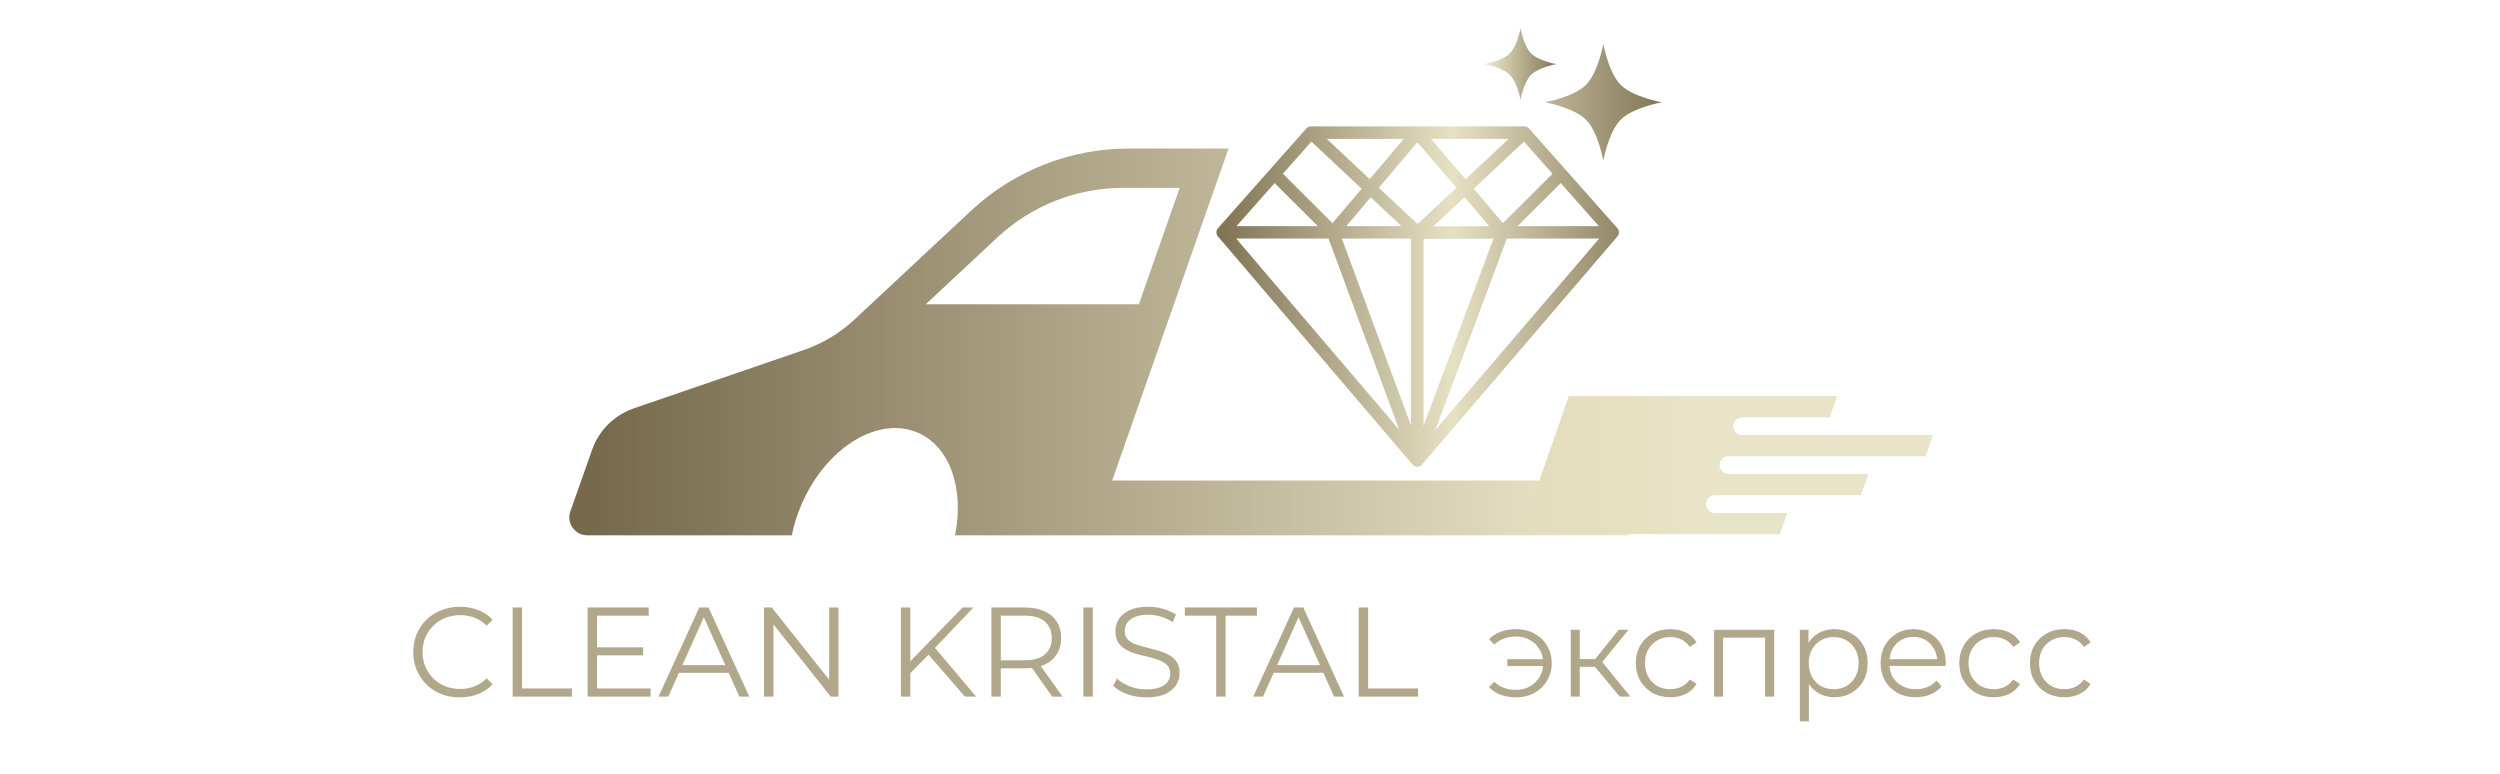 <?xml version="1.0" encoding="UTF-8"?> <svg xmlns="http://www.w3.org/2000/svg" width="707" height="219" viewBox="0 0 707 219" fill="none"><rect x="0" y="0" width="707" height="219" fill="#333333" stroke="none"/><g clip-path="url(#clip0_757_93)"><rect width="707" height="219" fill="white"></rect><path d="M431.095 35.751L431.189 35.754C431.662 35.779 432.105 35.992 432.42 36.347L457.401 64.539C457.984 65.197 457.992 66.182 457.421 66.849L402.158 131.382C401.821 131.775 401.329 132.001 400.811 132C400.292 131.999 399.8 131.773 399.465 131.379L344.421 66.846C343.852 66.179 343.861 65.196 344.443 64.539L369.424 36.347L369.488 36.278C369.819 35.942 370.274 35.751 370.749 35.751H431.095ZM395.706 121.53L375.704 67.467H349.592L395.706 121.53ZM405.955 121.518L452.242 67.467H426.136L405.955 121.518ZM402.579 67.586L402.58 120.449L422.357 67.481L402.579 67.586ZM399.043 120.363L399.042 67.467H379.473L399.043 120.363ZM405.316 64.047L421.118 63.963L414.188 55.78L405.316 64.047ZM429.176 63.943H452.155L441.38 51.783L429.176 63.943ZM380.743 63.943H396.351L387.652 55.785L380.743 63.943ZM349.689 63.943H372.668L360.463 51.783L349.689 63.943ZM389.936 53.088L400.883 63.353L411.894 53.093L400.823 40.232L389.936 53.088ZM362.809 49.137L376.826 63.103L385.073 53.366L370.867 40.043L362.809 49.137ZM416.77 53.366L425.017 63.103L439.035 49.137L430.977 40.043L416.77 53.366ZM414.475 50.679L426.635 39.275H404.659L414.475 50.679ZM387.357 50.669L397.006 39.275H375.209L387.357 50.669Z" fill="url(#paint0_linear_757_93)"></path><path d="M458.35 24.013C461.843 27.493 470 28.924 470 28.924C470 28.924 461.843 30.354 458.35 33.835C454.857 37.315 453.421 45.442 453.421 45.442C453.421 45.442 451.985 37.315 448.492 33.835C444.999 30.354 436.842 28.924 436.842 28.924C436.842 28.924 444.999 27.493 448.492 24.013C451.985 20.532 453.421 12.405 453.421 12.405C453.421 12.405 454.857 20.532 458.35 24.013Z" fill="url(#paint1_linear_757_93)"></path><path d="M433.013 15.119C435.155 17.254 440.158 18.131 440.158 18.131C440.158 18.131 435.155 19.009 433.013 21.143C430.87 23.278 429.989 28.263 429.989 28.263C429.989 28.263 429.109 23.278 426.966 21.143C424.824 19.009 419.821 18.131 419.821 18.131C419.821 18.131 424.824 17.254 426.966 15.119C429.109 12.985 429.989 8 429.989 8C429.989 8 430.87 12.985 433.013 15.119Z" fill="url(#paint2_linear_757_93)"></path><path d="M314.52 135.901L347.433 42H319.239C302.677 42 286.733 48.284 274.627 59.585L241.652 90.361C237.52 94.218 232.62 97.16 227.275 98.994L179.258 115.478C173.741 117.372 169.393 121.684 167.451 127.184L161.293 144.633C160.129 147.931 162.577 151.391 166.074 151.391H223.92C224.51 148.482 225.422 145.526 226.688 142.598C233.629 126.567 248.349 117.508 259.566 122.364C268.736 126.334 272.718 138.372 270.081 151.391H460.195L465.624 135.903H314.52V135.901ZM261.811 86.047L282.07 67.139C291.714 58.14 304.412 53.134 317.603 53.134H333.605L322.069 86.047H261.811Z" fill="url(#paint3_linear_757_93)"></path><path d="M544.527 129.028L546.633 123.019H492.66C490.933 123.019 489.725 121.315 490.296 119.685C490.648 118.682 491.596 118.008 492.66 118.008H517.449L519.556 112H492.99H470.26H443.694L430 151.068H434.68H479.298H503.34L505.447 145.06H484.938C483.212 145.06 482.003 143.355 482.574 141.726C482.927 140.722 483.875 140.049 484.938 140.049H526.268L528.375 134.04H488.801C487.074 134.04 485.864 132.336 486.437 130.707C486.789 129.703 487.737 129.029 488.801 129.029H544.527V129.028Z" fill="url(#paint4_linear_757_93)"></path><path d="M130.048 197.216C128.152 197.216 126.4 196.904 124.792 196.28C123.184 195.632 121.792 194.732 120.616 193.58C119.44 192.428 118.516 191.072 117.844 189.512C117.196 187.952 116.872 186.248 116.872 184.4C116.872 182.552 117.196 180.848 117.844 179.288C118.516 177.728 119.44 176.372 120.616 175.22C121.816 174.068 123.22 173.18 124.828 172.556C126.436 171.908 128.188 171.584 130.084 171.584C131.908 171.584 133.624 171.896 135.232 172.52C136.84 173.12 138.196 174.032 139.3 175.256L137.608 176.948C136.576 175.892 135.436 175.136 134.188 174.68C132.94 174.2 131.596 173.96 130.156 173.96C128.644 173.96 127.24 174.224 125.944 174.752C124.648 175.256 123.52 175.988 122.56 176.948C121.6 177.884 120.844 178.988 120.292 180.26C119.764 181.508 119.5 182.888 119.5 184.4C119.5 185.912 119.764 187.304 120.292 188.576C120.844 189.824 121.6 190.928 122.56 191.888C123.52 192.824 124.648 193.556 125.944 194.084C127.24 194.588 128.644 194.84 130.156 194.84C131.596 194.84 132.94 194.6 134.188 194.12C135.436 193.64 136.576 192.872 137.608 191.816L139.3 193.508C138.196 194.732 136.84 195.656 135.232 196.28C133.624 196.904 131.896 197.216 130.048 197.216ZM144.979 197V171.8H147.643V194.696H161.755V197H144.979ZM168.554 183.068H181.874V185.336H168.554V183.068ZM168.842 194.696H183.998V197H166.178V171.8H183.458V174.104H168.842V194.696ZM186.228 197L197.748 171.8H200.376L211.896 197H209.088L198.504 173.348H199.584L189 197H186.228ZM190.764 190.268L191.556 188.108H206.208L207 190.268H190.764ZM216.065 197V171.8H218.261L235.649 193.688H234.497V171.8H237.125V197H234.929L217.577 175.112H218.729V197H216.065ZM257.076 190.736L256.968 187.496L272.232 171.8H275.292L264.168 183.464L262.656 185.084L257.076 190.736ZM254.772 197V171.8H257.436V197H254.772ZM272.88 197L262.008 184.472L263.808 182.528L276.048 197H272.88ZM280.366 197V171.8H289.798C291.934 171.8 293.77 172.148 295.306 172.844C296.842 173.516 298.018 174.5 298.834 175.796C299.674 177.068 300.094 178.616 300.094 180.44C300.094 182.216 299.674 183.752 298.834 185.048C298.018 186.32 296.842 187.304 295.306 188C293.77 188.672 291.934 189.008 289.798 189.008H281.842L283.03 187.784V197H280.366ZM297.574 197L291.094 187.856H293.974L300.49 197H297.574ZM283.03 188L281.842 186.74H289.726C292.246 186.74 294.154 186.188 295.45 185.084C296.77 183.98 297.43 182.432 297.43 180.44C297.43 178.424 296.77 176.864 295.45 175.76C294.154 174.656 292.246 174.104 289.726 174.104H281.842L283.03 172.844V188ZM306.381 197V171.8H309.045V197H306.381ZM324.193 197.216C322.321 197.216 320.521 196.916 318.793 196.316C317.089 195.692 315.769 194.9 314.833 193.94L315.877 191.888C316.765 192.752 317.953 193.484 319.441 194.084C320.953 194.66 322.537 194.948 324.193 194.948C325.777 194.948 327.061 194.756 328.045 194.372C329.053 193.964 329.785 193.424 330.241 192.752C330.721 192.08 330.961 191.336 330.961 190.52C330.961 189.536 330.673 188.744 330.097 188.144C329.545 187.544 328.813 187.076 327.901 186.74C326.989 186.38 325.981 186.068 324.877 185.804C323.773 185.54 322.669 185.264 321.565 184.976C320.461 184.664 319.441 184.256 318.505 183.752C317.593 183.248 316.849 182.588 316.273 181.772C315.721 180.932 315.445 179.84 315.445 178.496C315.445 177.248 315.769 176.108 316.417 175.076C317.089 174.02 318.109 173.18 319.477 172.556C320.845 171.908 322.597 171.584 324.733 171.584C326.149 171.584 327.553 171.788 328.945 172.196C330.337 172.58 331.537 173.12 332.545 173.816L331.645 175.94C330.565 175.22 329.413 174.692 328.189 174.356C326.989 174.02 325.825 173.852 324.697 173.852C323.185 173.852 321.937 174.056 320.953 174.464C319.969 174.872 319.237 175.424 318.757 176.12C318.301 176.792 318.073 177.56 318.073 178.424C318.073 179.408 318.349 180.2 318.901 180.8C319.477 181.4 320.221 181.868 321.133 182.204C322.069 182.54 323.089 182.84 324.193 183.104C325.297 183.368 326.389 183.656 327.469 183.968C328.573 184.28 329.581 184.688 330.493 185.192C331.429 185.672 332.173 186.32 332.725 187.136C333.301 187.952 333.589 189.02 333.589 190.34C333.589 191.564 333.253 192.704 332.581 193.76C331.909 194.792 330.877 195.632 329.485 196.28C328.117 196.904 326.353 197.216 324.193 197.216ZM343.938 197V174.104H335.082V171.8H355.458V174.104H346.602V197H343.938ZM354.416 197L365.936 171.8H368.564L380.084 197H377.276L366.692 173.348H367.772L357.188 197H354.416ZM358.952 190.268L359.744 188.108H374.396L375.188 190.268H358.952ZM384.252 197V171.8H386.916V194.696H401.028V197H384.252Z" fill="#B1A78B"></path><path d="M426.264 188.36V186.416H437.244V188.36H426.264ZM428.784 177.92C430.704 177.92 432.42 178.34 433.932 179.18C435.444 179.996 436.632 181.136 437.496 182.6C438.384 184.04 438.828 185.684 438.828 187.532C438.828 189.38 438.384 191.036 437.496 192.5C436.632 193.964 435.444 195.116 433.932 195.956C432.42 196.796 430.704 197.216 428.784 197.216C427.224 197.216 425.772 196.976 424.428 196.496C423.108 195.992 421.992 195.272 421.08 194.336L422.592 192.824C423.408 193.592 424.332 194.168 425.364 194.552C426.396 194.912 427.5 195.092 428.676 195.092C430.164 195.092 431.484 194.768 432.636 194.12C433.812 193.448 434.736 192.548 435.408 191.42C436.08 190.268 436.416 188.972 436.416 187.532C436.416 186.092 436.08 184.808 435.408 183.68C434.736 182.528 433.812 181.628 432.636 180.98C431.484 180.332 430.164 180.008 428.676 180.008C427.5 180.008 426.396 180.2 425.364 180.584C424.332 180.944 423.408 181.508 422.592 182.276L421.08 180.8C421.992 179.84 423.108 179.12 424.428 178.64C425.772 178.16 427.224 177.92 428.784 177.92ZM458.062 197L450.286 187.64L452.41 186.38L461.086 197H458.062ZM444.202 197V178.1H446.758V197H444.202ZM445.966 188.576V186.38H452.05V188.576H445.966ZM452.626 187.82L450.25 187.46L457.774 178.1H460.546L452.626 187.82ZM472.372 197.18C470.5 197.18 468.82 196.772 467.332 195.956C465.868 195.116 464.716 193.976 463.876 192.536C463.036 191.072 462.616 189.404 462.616 187.532C462.616 185.636 463.036 183.968 463.876 182.528C464.716 181.088 465.868 179.96 467.332 179.144C468.82 178.328 470.5 177.92 472.372 177.92C473.98 177.92 475.432 178.232 476.728 178.856C478.024 179.48 479.044 180.416 479.788 181.664L477.88 182.96C477.232 182 476.428 181.292 475.468 180.836C474.508 180.38 473.464 180.152 472.336 180.152C470.992 180.152 469.78 180.464 468.7 181.088C467.62 181.688 466.768 182.54 466.144 183.644C465.52 184.748 465.208 186.044 465.208 187.532C465.208 189.02 465.52 190.316 466.144 191.42C466.768 192.524 467.62 193.388 468.7 194.012C469.78 194.612 470.992 194.912 472.336 194.912C473.464 194.912 474.508 194.684 475.468 194.228C476.428 193.772 477.232 193.076 477.88 192.14L479.788 193.436C479.044 194.66 478.024 195.596 476.728 196.244C475.432 196.868 473.98 197.18 472.372 197.18ZM484.738 197V178.1H501.73V197H499.174V179.648L499.822 180.332H486.646L487.294 179.648V197H484.738ZM518.751 197.18C517.119 197.18 515.643 196.808 514.323 196.064C513.003 195.296 511.947 194.204 511.155 192.788C510.387 191.348 510.003 189.596 510.003 187.532C510.003 185.468 510.387 183.728 511.155 182.312C511.923 180.872 512.967 179.78 514.287 179.036C515.607 178.292 517.095 177.92 518.751 177.92C520.551 177.92 522.159 178.328 523.575 179.144C525.015 179.936 526.143 181.064 526.959 182.528C527.775 183.968 528.183 185.636 528.183 187.532C528.183 189.452 527.775 191.132 526.959 192.572C526.143 194.012 525.015 195.14 523.575 195.956C522.159 196.772 520.551 197.18 518.751 197.18ZM508.995 203.984V178.1H511.443V183.788L511.191 187.568L511.551 191.384V203.984H508.995ZM518.571 194.912C519.915 194.912 521.115 194.612 522.171 194.012C523.227 193.388 524.067 192.524 524.691 191.42C525.315 190.292 525.627 188.996 525.627 187.532C525.627 186.068 525.315 184.784 524.691 183.68C524.067 182.576 523.227 181.712 522.171 181.088C521.115 180.464 519.915 180.152 518.571 180.152C517.227 180.152 516.015 180.464 514.935 181.088C513.879 181.712 513.039 182.576 512.415 183.68C511.815 184.784 511.515 186.068 511.515 187.532C511.515 188.996 511.815 190.292 512.415 191.42C513.039 192.524 513.879 193.388 514.935 194.012C516.015 194.612 517.227 194.912 518.571 194.912ZM541.775 197.18C539.807 197.18 538.079 196.772 536.591 195.956C535.103 195.116 533.939 193.976 533.099 192.536C532.259 191.072 531.839 189.404 531.839 187.532C531.839 185.66 532.235 184.004 533.027 182.564C533.843 181.124 534.947 179.996 536.339 179.18C537.755 178.34 539.339 177.92 541.091 177.92C542.867 177.92 544.439 178.328 545.807 179.144C547.199 179.936 548.291 181.064 549.083 182.528C549.875 183.968 550.271 185.636 550.271 187.532C550.271 187.652 550.259 187.784 550.235 187.928C550.235 188.048 550.235 188.18 550.235 188.324H533.783V186.416H548.867L547.859 187.172C547.859 185.804 547.559 184.592 546.959 183.536C546.383 182.456 545.591 181.616 544.583 181.016C543.575 180.416 542.411 180.116 541.091 180.116C539.795 180.116 538.631 180.416 537.599 181.016C536.567 181.616 535.763 182.456 535.187 183.536C534.611 184.616 534.323 185.852 534.323 187.244V187.64C534.323 189.08 534.635 190.352 535.259 191.456C535.907 192.536 536.795 193.388 537.923 194.012C539.075 194.612 540.383 194.912 541.847 194.912C542.999 194.912 544.067 194.708 545.051 194.3C546.059 193.892 546.923 193.268 547.643 192.428L549.083 194.084C548.243 195.092 547.187 195.86 545.915 196.388C544.667 196.916 543.287 197.18 541.775 197.18ZM563.849 197.18C561.977 197.18 560.297 196.772 558.809 195.956C557.345 195.116 556.193 193.976 555.353 192.536C554.513 191.072 554.093 189.404 554.093 187.532C554.093 185.636 554.513 183.968 555.353 182.528C556.193 181.088 557.345 179.96 558.809 179.144C560.297 178.328 561.977 177.92 563.849 177.92C565.457 177.92 566.909 178.232 568.205 178.856C569.501 179.48 570.521 180.416 571.265 181.664L569.357 182.96C568.709 182 567.905 181.292 566.945 180.836C565.985 180.38 564.941 180.152 563.813 180.152C562.469 180.152 561.257 180.464 560.177 181.088C559.097 181.688 558.245 182.54 557.621 183.644C556.997 184.748 556.685 186.044 556.685 187.532C556.685 189.02 556.997 190.316 557.621 191.42C558.245 192.524 559.097 193.388 560.177 194.012C561.257 194.612 562.469 194.912 563.813 194.912C564.941 194.912 565.985 194.684 566.945 194.228C567.905 193.772 568.709 193.076 569.357 192.14L571.265 193.436C570.521 194.66 569.501 195.596 568.205 196.244C566.909 196.868 565.457 197.18 563.849 197.18ZM583.818 197.18C581.946 197.18 580.266 196.772 578.778 195.956C577.314 195.116 576.162 193.976 575.322 192.536C574.482 191.072 574.062 189.404 574.062 187.532C574.062 185.636 574.482 183.968 575.322 182.528C576.162 181.088 577.314 179.96 578.778 179.144C580.266 178.328 581.946 177.92 583.818 177.92C585.426 177.92 586.878 178.232 588.174 178.856C589.47 179.48 590.49 180.416 591.234 181.664L589.326 182.96C588.678 182 587.874 181.292 586.914 180.836C585.954 180.38 584.91 180.152 583.782 180.152C582.438 180.152 581.226 180.464 580.146 181.088C579.066 181.688 578.214 182.54 577.59 183.644C576.966 184.748 576.654 186.044 576.654 187.532C576.654 189.02 576.966 190.316 577.59 191.42C578.214 192.524 579.066 193.388 580.146 194.012C581.226 194.612 582.438 194.912 583.782 194.912C584.91 194.912 585.954 194.684 586.914 194.228C587.874 193.772 588.678 193.076 589.326 192.14L591.234 193.436C590.49 194.66 589.47 195.596 588.174 196.244C586.878 196.868 585.426 197.18 583.818 197.18Z" fill="#B1A78B"></path></g><defs><linearGradient id="paint0_linear_757_93" x1="468.043" y1="70" x2="345.957" y2="70" gradientUnits="userSpaceOnUse"><stop stop-color="#817555"></stop><stop offset="0.471" stop-color="#E7E1C4"></stop><stop offset="1" stop-color="#817555"></stop></linearGradient><linearGradient id="paint1_linear_757_93" x1="470" y1="70" x2="251.6" y2="70" gradientUnits="userSpaceOnUse"><stop stop-color="#817555"></stop><stop offset="0.25" stop-color="#E7E1C4"></stop></linearGradient><linearGradient id="paint2_linear_757_93" x1="440.158" y1="18.131" x2="411.421" y2="18.131" gradientUnits="userSpaceOnUse"><stop stop-color="#817555"></stop><stop offset="0.644" stop-color="#E7E1C4"></stop></linearGradient><linearGradient id="paint3_linear_757_93" x1="165.903" y1="96.695" x2="447.14" y2="96.695" gradientUnits="userSpaceOnUse"><stop stop-color="#75684B"></stop><stop offset="1" stop-color="#E9E3C7"></stop></linearGradient><linearGradient id="paint4_linear_757_93" x1="196.04" y1="131.533" x2="477.277" y2="131.533" gradientUnits="userSpaceOnUse"><stop stop-color="#C0B485"></stop><stop offset="1" stop-color="#E9E3C7"></stop></linearGradient><clipPath id="clip0_757_93"><rect width="707" height="219" fill="white"></rect></clipPath></defs></svg> 